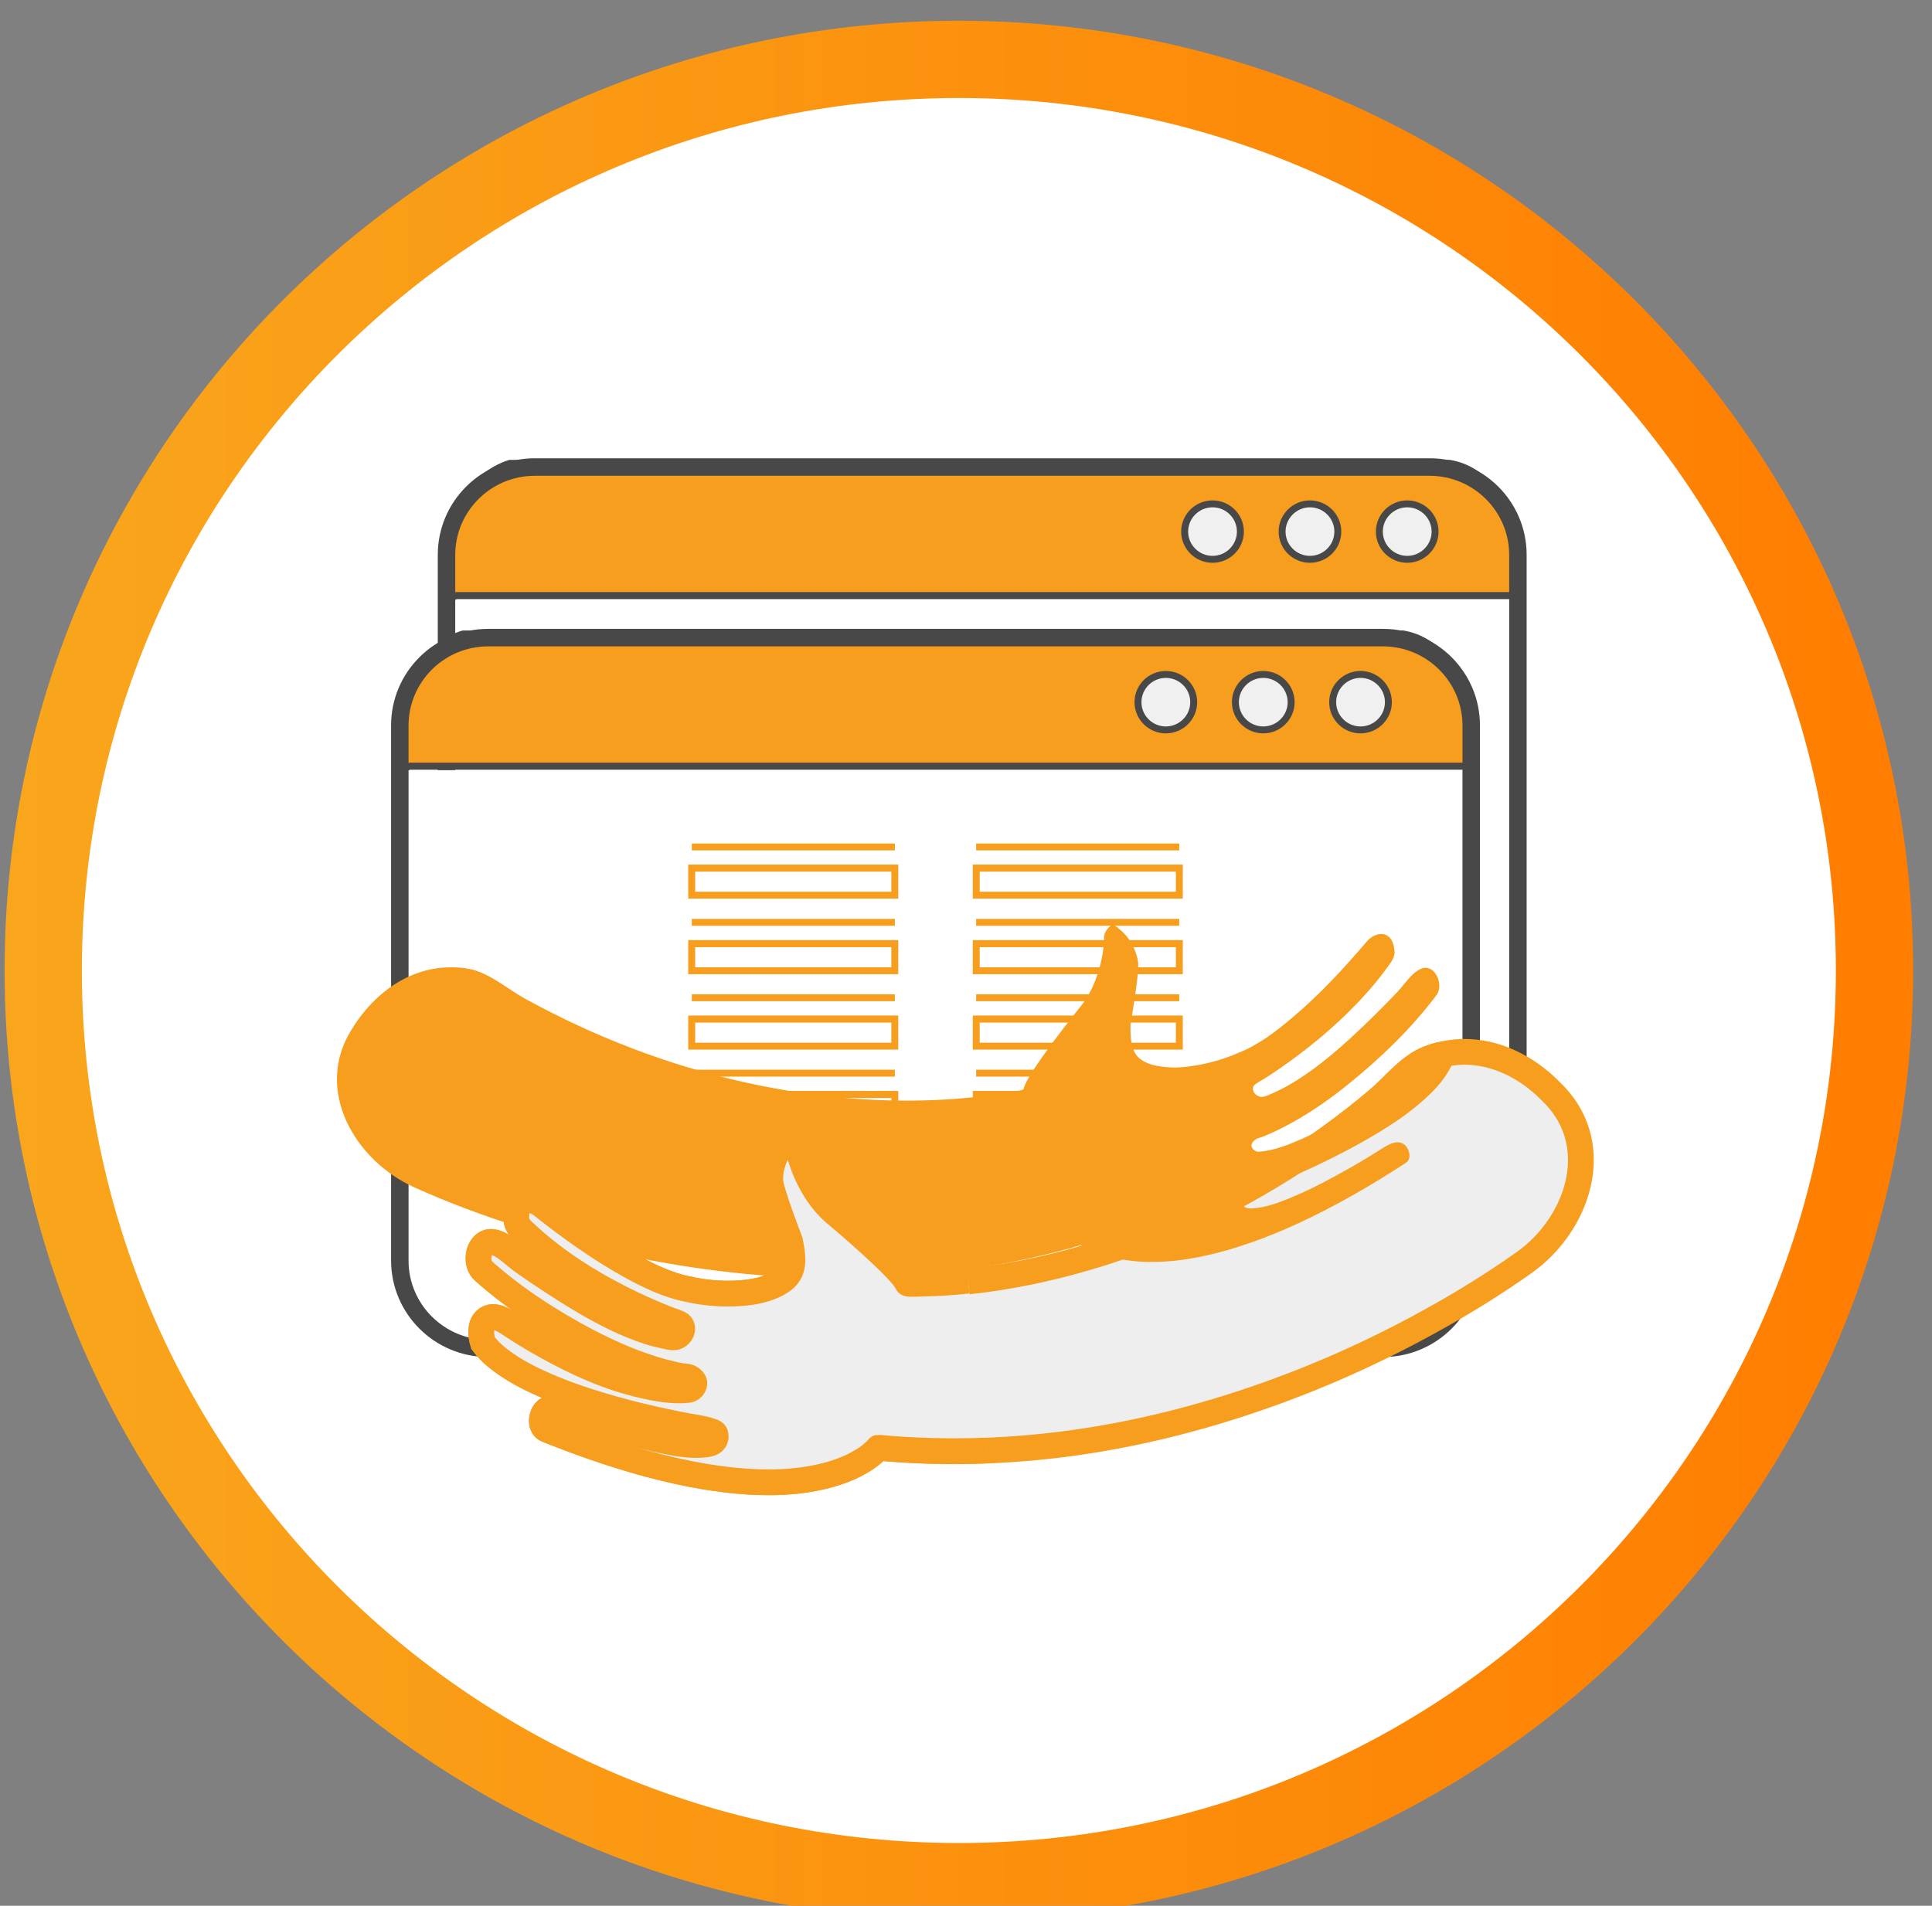 <svg width="75" height="74" viewBox="0 0 75 74" fill="none" xmlns="http://www.w3.org/2000/svg">
<rect x="0" y="0" width="75" height="74" fill="#808080" stroke="none"/>
<path d="M37.223 73.064C56.854 73.064 72.768 57.224 72.768 37.685C72.768 18.146 56.854 2.306 37.223 2.306C17.592 2.306 1.678 18.146 1.678 37.685C1.678 57.224 17.592 73.064 37.223 73.064Z" fill="white" stroke="url(#paint0_linear_393_246)" stroke-width="3" stroke-miterlimit="10"/>
<path d="M17.334 23.289L58.925 23.12V42.323C58.925 42.323 59.119 45.07 55.5 45.732H20.759C20.759 45.732 17.334 45.27 17.334 42.323V23.289Z" fill="white"/>
<path d="M17.704 23.12H58.919C58.919 23.12 59.113 18.457 56.284 17.982H19.811C19.811 17.982 16.926 18.607 17.334 23.289L17.704 23.12Z" fill="#F79E1F"/>
<path d="M17.215 23.495L17.196 23.308C16.782 18.563 19.749 17.864 19.78 17.857H19.811H56.284C59.226 18.344 59.063 22.939 59.057 23.133V23.264H17.735L17.215 23.501V23.495ZM19.824 18.12C19.598 18.176 17.158 18.875 17.453 23.089L17.704 22.989H58.787C58.787 22.246 58.687 18.525 56.259 18.12H19.824Z" fill="#494849"/>
<path d="M55.5 46.069H20.758C18.682 46.069 16.995 44.39 16.995 42.323V21.541C16.995 19.474 18.682 17.795 20.758 17.795H55.5C57.576 17.795 59.264 19.474 59.264 21.541V42.323C59.264 44.39 57.576 46.069 55.5 46.069ZM20.758 18.475C19.059 18.475 17.672 19.855 17.672 21.547V42.33C17.672 44.022 19.059 45.401 20.758 45.401H55.5C57.2 45.401 58.586 44.022 58.586 42.33V21.547C58.586 19.855 57.2 18.475 55.5 18.475H20.758Z" fill="#494849"/>
<path d="M47.07 21.716C47.67 21.716 48.156 21.232 48.156 20.636C48.156 20.039 47.67 19.556 47.07 19.556C46.471 19.556 45.985 20.039 45.985 20.636C45.985 21.232 46.471 21.716 47.07 21.716Z" fill="#F0F0F0"/>
<path d="M47.07 21.853C46.399 21.853 45.853 21.31 45.853 20.642C45.853 19.974 46.399 19.431 47.07 19.431C47.742 19.431 48.287 19.974 48.287 20.642C48.287 21.31 47.742 21.853 47.07 21.853ZM47.07 19.699C46.55 19.699 46.123 20.124 46.123 20.642C46.123 21.16 46.55 21.584 47.07 21.584C47.591 21.584 48.017 21.16 48.017 20.642C48.017 20.124 47.591 19.699 47.07 19.699Z" fill="#494849"/>
<path d="M54.628 21.716C55.228 21.716 55.714 21.232 55.714 20.636C55.714 20.039 55.228 19.556 54.628 19.556C54.029 19.556 53.543 20.039 53.543 20.636C53.543 21.232 54.029 21.716 54.628 21.716Z" fill="#F0F0F0"/>
<path d="M54.628 21.853C53.957 21.853 53.411 21.31 53.411 20.642C53.411 19.974 53.957 19.431 54.628 19.431C55.299 19.431 55.845 19.974 55.845 20.642C55.845 21.31 55.299 21.853 54.628 21.853ZM54.628 19.699C54.108 19.699 53.681 20.124 53.681 20.642C53.681 21.16 54.108 21.584 54.628 21.584C55.149 21.584 55.575 21.16 55.575 20.642C55.575 20.124 55.149 19.699 54.628 19.699Z" fill="#494849"/>
<path d="M50.852 21.716C51.452 21.716 51.938 21.232 51.938 20.636C51.938 20.039 51.452 19.556 50.852 19.556C50.253 19.556 49.767 20.039 49.767 20.636C49.767 21.232 50.253 21.716 50.852 21.716Z" fill="#F0F0F0"/>
<path d="M50.852 21.853C50.181 21.853 49.636 21.31 49.636 20.642C49.636 19.974 50.181 19.431 50.852 19.431C51.524 19.431 52.069 19.974 52.069 20.642C52.069 21.31 51.524 21.853 50.852 21.853ZM50.852 19.699C50.332 19.699 49.905 20.124 49.905 20.642C49.905 21.16 50.332 21.584 50.852 21.584C51.373 21.584 51.8 21.16 51.8 20.642C51.8 20.124 51.373 19.699 50.852 19.699Z" fill="#494849"/>
<path d="M36.552 26.129H28.668V26.398H36.552V26.129Z" fill="#F79E1F"/>
<path d="M36.684 28.271H28.53V26.947H36.684V28.271ZM28.799 28.002H36.414V27.222H28.799V28.002Z" fill="#F79E1F"/>
<path d="M47.591 26.129H39.707V26.398H47.591V26.129Z" fill="#F79E1F"/>
<path d="M47.729 28.271H39.575V26.947H47.729V28.271ZM39.845 28.002H47.459V27.222H39.845V28.002Z" fill="#F79E1F"/>
<path d="M36.552 29.057H28.668V29.326H36.552V29.057Z" fill="#F79E1F"/>
<path d="M36.684 31.198H28.53V29.875H36.684V31.198ZM28.799 30.93H36.414V30.15H28.799V30.93Z" fill="#F79E1F"/>
<path d="M47.591 29.057H39.707V29.326H47.591V29.057Z" fill="#F79E1F"/>
<path d="M47.729 31.198H39.575V29.875H47.729V31.198ZM39.845 30.93H47.459V30.15H39.845V30.93Z" fill="#F79E1F"/>
<path d="M36.552 31.985H28.668V32.254H36.552V31.985Z" fill="#F79E1F"/>
<path d="M36.684 34.133H28.53V32.81H36.684V34.133ZM28.799 33.865H36.414V33.084H28.799V33.865Z" fill="#F79E1F"/>
<path d="M47.591 31.985H39.707V32.254H47.591V31.985Z" fill="#F79E1F"/>
<path d="M47.729 34.133H39.575V32.81H47.729V34.133ZM39.845 33.865H47.459V33.084H39.845V33.865Z" fill="#F79E1F"/>
<path d="M36.552 34.913H28.668V35.181H36.552V34.913Z" fill="#F79E1F"/>
<path d="M36.684 37.061H28.53V35.737H36.684V37.061ZM28.799 36.792H36.414V36.012H28.799V36.792Z" fill="#F79E1F"/>
<path d="M47.591 34.913H39.707V35.181H47.591V34.913Z" fill="#F79E1F"/>
<path d="M47.729 37.061H39.575V35.737H47.729V37.061ZM39.845 36.792H47.459V36.012H39.845V36.792Z" fill="#F79E1F"/>
<path d="M36.552 37.841H28.668V38.109H36.552V37.841Z" fill="#F79E1F"/>
<path d="M36.684 39.989H28.53V38.665H36.684V39.989ZM28.799 39.72H36.414V38.94H28.799V39.72Z" fill="#F79E1F"/>
<path d="M47.591 37.841H39.707V38.109H47.591V37.841Z" fill="#F79E1F"/>
<path d="M47.729 39.989H39.575V38.665H47.729V39.989ZM39.845 39.72H47.459V38.94H39.845V39.72Z" fill="#F79E1F"/>
<path d="M47.127 41.599H44.116C43.86 41.599 43.652 41.806 43.652 42.061V42.629C43.652 42.884 43.86 43.091 44.116 43.091H47.127C47.383 43.091 47.591 42.884 47.591 42.629V42.061C47.591 41.806 47.383 41.599 47.127 41.599Z" fill="#F79E1F"/>
<path d="M15.521 29.912L57.112 29.744V48.947C57.112 48.947 57.307 51.694 53.688 52.356H18.946C18.946 52.356 15.521 51.894 15.521 48.947V29.912Z" fill="white"/>
<path d="M15.891 29.744H57.106C57.106 29.744 57.3 25.08 54.472 24.606H17.999C17.999 24.606 15.114 25.23 15.521 29.913L15.891 29.744Z" fill="#F79E1F"/>
<path d="M15.402 30.118L15.383 29.931C14.969 25.186 17.936 24.487 17.968 24.481H17.999H54.472C57.413 24.968 57.25 29.563 57.244 29.756V29.887H15.923L15.402 30.125V30.118ZM18.011 24.743C17.786 24.799 15.346 25.499 15.64 29.712L15.891 29.613H56.974C56.974 28.87 56.874 25.149 54.447 24.743H18.011Z" fill="#494849"/>
<path d="M53.688 52.693H18.946C16.87 52.693 15.182 51.013 15.182 48.947V28.164C15.182 26.098 16.87 24.419 18.946 24.419H53.688C55.764 24.419 57.451 26.098 57.451 28.164V48.947C57.451 51.013 55.764 52.693 53.688 52.693ZM18.946 25.099C17.246 25.099 15.86 26.479 15.86 28.171V48.953C15.86 50.645 17.246 52.025 18.946 52.025H53.688C55.387 52.025 56.773 50.645 56.773 48.953V28.171C56.773 26.479 55.387 25.099 53.688 25.099H18.946Z" fill="#494849"/>
<path d="M45.258 28.339C45.857 28.339 46.343 27.856 46.343 27.259C46.343 26.663 45.857 26.179 45.258 26.179C44.658 26.179 44.173 26.663 44.173 27.259C44.173 27.856 44.658 28.339 45.258 28.339Z" fill="#F0F0F0"/>
<path d="M45.258 28.477C44.587 28.477 44.041 27.933 44.041 27.265C44.041 26.597 44.587 26.054 45.258 26.054C45.929 26.054 46.474 26.597 46.474 27.265C46.474 27.933 45.929 28.477 45.258 28.477ZM45.258 26.323C44.737 26.323 44.311 26.747 44.311 27.265C44.311 27.784 44.737 28.208 45.258 28.208C45.778 28.208 46.205 27.784 46.205 27.265C46.205 26.747 45.778 26.323 45.258 26.323Z" fill="#494849"/>
<path d="M52.816 28.339C53.415 28.339 53.901 27.856 53.901 27.259C53.901 26.663 53.415 26.179 52.816 26.179C52.217 26.179 51.731 26.663 51.731 27.259C51.731 27.856 52.217 28.339 52.816 28.339Z" fill="#F0F0F0"/>
<path d="M52.816 28.477C52.145 28.477 51.599 27.933 51.599 27.265C51.599 26.597 52.145 26.054 52.816 26.054C53.487 26.054 54.032 26.597 54.032 27.265C54.032 27.933 53.487 28.477 52.816 28.477ZM52.816 26.323C52.295 26.323 51.869 26.747 51.869 27.265C51.869 27.784 52.295 28.208 52.816 28.208C53.336 28.208 53.763 27.784 53.763 27.265C53.763 26.747 53.336 26.323 52.816 26.323Z" fill="#494849"/>
<path d="M49.04 28.339C49.639 28.339 50.125 27.856 50.125 27.259C50.125 26.663 49.639 26.179 49.04 26.179C48.441 26.179 47.955 26.663 47.955 27.259C47.955 27.856 48.441 28.339 49.04 28.339Z" fill="#F0F0F0"/>
<path d="M49.04 28.477C48.369 28.477 47.823 27.933 47.823 27.265C47.823 26.597 48.369 26.054 49.04 26.054C49.711 26.054 50.257 26.597 50.257 27.265C50.257 27.933 49.711 28.477 49.04 28.477ZM49.04 26.323C48.519 26.323 48.093 26.747 48.093 27.265C48.093 27.784 48.519 28.208 49.04 28.208C49.56 28.208 49.987 27.784 49.987 27.265C49.987 26.747 49.56 26.323 49.04 26.323Z" fill="#494849"/>
<path d="M34.739 32.753H26.855V33.021H34.739V32.753Z" fill="#F79E1F"/>
<path d="M34.871 34.894H26.717V33.571H34.871V34.894ZM26.987 34.626H34.601V33.846H26.987V34.626Z" fill="#F79E1F"/>
<path d="M45.778 32.753H37.894V33.021H45.778V32.753Z" fill="#F79E1F"/>
<path d="M45.916 34.894H37.763V33.571H45.916V34.894ZM38.032 34.626H45.647V33.846H38.032V34.626Z" fill="#F79E1F"/>
<path d="M34.739 35.681H26.855V35.949H34.739V35.681Z" fill="#F79E1F"/>
<path d="M34.871 37.828H26.717V36.505H34.871V37.828ZM26.987 37.56H34.601V36.78H26.987V37.56Z" fill="#F79E1F"/>
<path d="M45.778 35.681H37.894V35.949H45.778V35.681Z" fill="#F79E1F"/>
<path d="M45.916 37.828H37.763V36.505H45.916V37.828ZM38.032 37.56H45.647V36.78H38.032V37.56Z" fill="#F79E1F"/>
<path d="M34.739 38.609H26.855V38.877H34.739V38.609Z" fill="#F79E1F"/>
<path d="M34.871 40.757H26.717V39.433H34.871V40.757ZM26.987 40.488H34.601V39.708H26.987V40.488Z" fill="#F79E1F"/>
<path d="M45.778 38.609H37.894V38.877H45.778V38.609Z" fill="#F79E1F"/>
<path d="M45.916 40.757H37.763V39.433H45.916V40.757ZM38.032 40.488H45.647V39.708H38.032V40.488Z" fill="#F79E1F"/>
<path d="M34.739 41.537H26.855V41.805H34.739V41.537Z" fill="#F79E1F"/>
<path d="M34.871 43.684H26.717V42.361H34.871V43.684ZM26.987 43.416H34.601V42.636H26.987V43.416Z" fill="#F79E1F"/>
<path d="M45.778 41.537H37.894V41.805H45.778V41.537Z" fill="#F79E1F"/>
<path d="M45.916 43.684H37.763V42.361H45.916V43.684ZM38.032 43.416H45.647V42.636H38.032V43.416Z" fill="#F79E1F"/>
<path d="M34.739 44.464H26.855V44.733H34.739V44.464Z" fill="#F79E1F"/>
<path d="M34.871 46.612H26.717V45.289H34.871V46.612ZM26.987 46.344H34.601V45.563H26.987V46.344Z" fill="#F79E1F"/>
<path d="M45.778 44.464H37.894V44.733H45.778V44.464Z" fill="#F79E1F"/>
<path d="M45.916 46.612H37.763V45.289H45.916V46.612ZM38.032 46.344H45.647V45.563H38.032V46.344Z" fill="#F79E1F"/>
<path d="M45.314 48.223H42.303C42.047 48.223 41.839 48.429 41.839 48.685V49.253C41.839 49.508 42.047 49.715 42.303 49.715H45.314C45.571 49.715 45.778 49.508 45.778 49.253V48.685C45.778 48.429 45.571 48.223 45.314 48.223Z" fill="#F79E1F"/>
<path d="M35.228 49.865C35.247 49.909 35.799 49.871 35.843 49.871C36.426 49.865 37.004 49.821 37.581 49.759C39.638 49.54 41.664 49.053 43.608 48.373C46.5 47.362 49.222 45.901 51.693 44.103C52.314 43.653 52.916 43.179 53.499 42.686C54.083 42.193 54.616 41.493 55.312 41.162C55.626 41.013 55.977 40.931 56.316 40.881C57.595 40.7 58.837 41.187 59.803 42.005C60.004 42.174 60.186 42.355 60.367 42.542C62.274 44.565 61.227 47.555 59.188 49.01C57.978 49.871 56.705 50.652 55.406 51.363C53.292 52.525 51.078 53.511 48.795 54.297C45.967 55.271 43.025 55.946 40.039 56.214C38.064 56.395 36.069 56.401 34.093 56.214C34.087 56.214 34.037 56.283 34.031 56.289C33.962 56.358 33.892 56.42 33.817 56.483C33.698 56.582 33.566 56.67 33.435 56.745C33.253 56.857 33.058 56.951 32.864 57.032C32.607 57.138 32.343 57.225 32.074 57.294C31.735 57.382 31.396 57.444 31.051 57.488C30.625 57.538 30.198 57.563 29.772 57.556C29.251 57.556 28.724 57.519 28.21 57.456C27.583 57.382 26.962 57.275 26.341 57.138C25.601 56.976 24.873 56.782 24.152 56.557C23.293 56.295 22.446 55.989 21.612 55.665C21.486 55.615 21.361 55.565 21.235 55.515C20.978 55.415 20.997 55.022 21.141 54.834C21.348 54.553 21.743 54.678 22.013 54.778C22.182 54.841 22.358 54.909 22.527 54.972C23.035 55.159 23.543 55.334 24.058 55.49C24.654 55.677 25.256 55.846 25.864 55.964C26.353 56.064 26.88 56.152 27.382 56.089C27.57 56.064 27.765 56.021 27.783 55.796C27.783 55.746 27.783 55.69 27.752 55.652C27.714 55.602 27.652 55.59 27.595 55.571C27.532 55.546 27.463 55.527 27.395 55.509C27.181 55.453 26.962 55.428 26.742 55.384C26.61 55.359 26.473 55.334 26.341 55.309C25.996 55.24 25.657 55.165 25.318 55.09C24.911 54.997 24.497 54.897 24.089 54.785C23.644 54.666 23.205 54.535 22.766 54.391C22.327 54.248 21.881 54.092 21.448 53.91C21.016 53.729 20.633 53.555 20.244 53.342C19.899 53.149 19.567 52.937 19.259 52.681C19.071 52.525 18.896 52.35 18.751 52.15C18.751 52.15 18.551 51.557 18.833 51.27C19.178 50.926 19.68 51.351 19.987 51.544C20.395 51.807 20.809 52.056 21.229 52.287C22.402 52.937 23.656 53.505 24.967 53.798C25.519 53.923 26.159 54.042 26.73 53.967C26.73 53.967 26.899 53.942 26.949 53.761C26.999 53.58 26.736 53.474 26.736 53.474C26.661 53.442 26.548 53.449 26.466 53.436C26.203 53.392 25.939 53.324 25.682 53.255C24.691 52.98 23.738 52.568 22.828 52.094C21.398 51.345 19.974 50.427 18.77 49.353C18.513 49.122 18.519 48.635 18.739 48.379C19.153 47.898 19.855 48.666 20.207 48.922C20.665 49.247 21.129 49.565 21.599 49.865C22.69 50.571 23.838 51.257 25.074 51.675C25.274 51.744 25.475 51.8 25.682 51.844C25.826 51.875 26.084 51.956 26.228 51.919C26.228 51.919 26.435 51.863 26.479 51.644C26.479 51.644 26.516 51.469 26.366 51.395C26.209 51.32 26.034 51.276 25.87 51.207C25.431 51.032 25.005 50.845 24.578 50.645C23.293 50.034 22.057 49.297 20.959 48.386C20.752 48.217 20.552 48.036 20.357 47.855C20.194 47.705 20.062 47.568 20.044 47.343C20.031 47.137 20.044 46.881 20.194 46.731C20.42 46.513 20.796 46.612 21.009 46.781C22.095 47.642 23.224 48.46 24.44 49.135C25.168 49.54 25.952 49.921 26.774 50.071C27.332 50.196 27.921 50.246 28.492 50.227C28.906 50.215 29.326 50.165 29.721 50.04C30.073 49.921 30.499 49.74 30.669 49.384C30.838 49.029 30.738 48.548 30.669 48.192C30.669 48.192 29.922 46.275 29.903 45.851C29.897 45.695 29.91 45.532 29.941 45.376C29.979 45.183 30.048 44.989 30.136 44.808C30.198 44.683 30.28 44.571 30.368 44.465C30.436 44.377 30.537 44.215 30.662 44.271C30.869 44.365 31.014 44.552 31.032 44.777C31.032 44.777 31.365 46.225 32.425 47.118C32.425 47.118 35.003 49.272 35.228 49.834V49.865Z" fill="#EEEEEE" stroke="#F79E1F" stroke-miterlimit="10"/>
<path d="M39.732 42.292C39.726 42.342 39.174 42.411 39.13 42.417C38.559 42.523 37.982 42.592 37.405 42.642C35.348 42.823 33.265 42.742 31.221 42.448C28.185 42.017 25.231 41.112 22.452 39.826C21.756 39.502 21.072 39.158 20.401 38.79C19.73 38.422 19.071 37.835 18.325 37.647C17.992 37.566 17.629 37.547 17.29 37.566C15.998 37.635 14.882 38.353 14.091 39.346C13.928 39.545 13.784 39.758 13.646 39.982C12.172 42.336 13.784 45.064 16.073 46.1C17.428 46.712 18.827 47.23 20.244 47.674C22.546 48.398 24.911 48.941 27.3 49.272C30.267 49.684 33.284 49.765 36.264 49.459C38.239 49.253 40.196 48.872 42.097 48.31C42.103 48.31 42.166 48.367 42.178 48.373C42.253 48.429 42.341 48.479 42.423 48.523C42.561 48.598 42.705 48.654 42.849 48.71C43.05 48.785 43.257 48.841 43.47 48.885C43.74 48.941 44.016 48.972 44.292 48.991C44.637 49.01 44.988 49.003 45.333 48.978C45.76 48.947 46.186 48.885 46.606 48.797C47.121 48.691 47.622 48.56 48.118 48.398C48.72 48.204 49.31 47.98 49.887 47.73C50.583 47.43 51.26 47.093 51.925 46.737C52.715 46.313 53.487 45.851 54.24 45.37C54.352 45.295 54.465 45.226 54.578 45.151C54.81 45.002 54.716 44.627 54.541 44.465C54.277 44.227 53.92 44.427 53.675 44.583C53.518 44.683 53.361 44.777 53.205 44.877C52.747 45.158 52.276 45.426 51.806 45.682C51.26 45.982 50.702 46.263 50.125 46.5C49.661 46.693 49.165 46.881 48.657 46.918C48.469 46.931 48.269 46.924 48.206 46.712C48.193 46.662 48.187 46.606 48.206 46.562C48.237 46.506 48.294 46.481 48.344 46.456C48.406 46.419 48.463 46.388 48.526 46.356C48.726 46.256 48.933 46.194 49.14 46.113C49.266 46.063 49.391 46.013 49.523 45.957C49.843 45.826 50.169 45.688 50.483 45.545C50.865 45.376 51.248 45.195 51.624 45.008C52.038 44.802 52.446 44.59 52.847 44.365C53.249 44.14 53.656 43.897 54.045 43.641C54.434 43.385 54.773 43.135 55.111 42.848C55.413 42.592 55.701 42.317 55.946 42.011C56.096 41.818 56.234 41.612 56.341 41.393C56.341 41.393 56.422 40.769 56.084 40.55C55.676 40.282 55.268 40.794 55.005 41.044C54.66 41.381 54.296 41.705 53.932 42.011C52.91 42.873 51.793 43.672 50.558 44.215C50.037 44.446 49.435 44.69 48.858 44.721C48.858 44.721 48.689 44.733 48.601 44.558C48.513 44.384 48.758 44.234 48.758 44.234C48.827 44.19 48.94 44.171 49.015 44.14C49.266 44.046 49.504 43.928 49.749 43.809C50.664 43.347 51.524 42.76 52.32 42.117C53.575 41.106 54.798 39.932 55.764 38.64C55.971 38.365 55.87 37.891 55.607 37.679C55.105 37.285 54.572 38.178 54.271 38.49C53.888 38.896 53.493 39.296 53.092 39.683C52.157 40.582 51.166 41.481 50.037 42.13C49.855 42.236 49.667 42.33 49.479 42.417C49.341 42.473 49.109 42.604 48.958 42.592C48.958 42.592 48.739 42.573 48.657 42.373C48.657 42.373 48.588 42.205 48.72 42.111C48.858 42.005 49.027 41.924 49.172 41.83C49.567 41.574 49.949 41.306 50.326 41.025C51.467 40.176 52.534 39.208 53.437 38.109C53.606 37.903 53.769 37.685 53.926 37.466C54.051 37.292 54.158 37.129 54.133 36.904C54.108 36.705 54.051 36.455 53.863 36.336C53.6 36.168 53.249 36.336 53.073 36.542C52.176 37.597 51.229 38.621 50.169 39.514C49.535 40.051 48.846 40.582 48.062 40.888C47.535 41.118 46.97 41.281 46.406 41.374C45.998 41.443 45.578 41.481 45.164 41.424C44.794 41.381 44.342 41.281 44.11 40.962C43.878 40.644 43.884 40.151 43.884 39.789C43.884 39.789 44.242 37.766 44.179 37.342C44.154 37.185 44.11 37.029 44.047 36.886C43.972 36.699 43.872 36.524 43.746 36.368C43.658 36.261 43.558 36.162 43.451 36.074C43.364 36.005 43.238 35.862 43.125 35.943C42.943 36.074 42.831 36.286 42.862 36.511C42.862 36.511 42.818 37.997 41.952 39.077C41.952 39.077 39.845 41.687 39.738 42.286L39.732 42.292Z" fill="#F79E1F"/>
<path d="M38.277 56.326C36.884 56.376 35.486 56.345 34.093 56.214C34.087 56.214 34.037 56.283 34.031 56.289C33.962 56.358 33.892 56.42 33.817 56.483C33.698 56.582 33.566 56.67 33.435 56.745C33.253 56.857 33.058 56.951 32.864 57.032C32.607 57.138 32.343 57.225 32.074 57.294C31.735 57.382 31.396 57.444 31.051 57.488C30.625 57.538 30.198 57.562 29.772 57.556C29.251 57.556 28.724 57.519 28.21 57.456C27.583 57.382 26.962 57.275 26.341 57.138C25.601 56.976 24.873 56.782 24.152 56.557C23.293 56.295 22.446 55.989 21.612 55.665C21.486 55.615 21.361 55.565 21.235 55.515C20.978 55.415 20.997 55.022 21.141 54.834C21.348 54.553 21.743 54.678 22.013 54.778C22.182 54.841 22.358 54.909 22.527 54.972C23.035 55.159 23.543 55.334 24.058 55.49C24.654 55.677 25.256 55.846 25.864 55.964C26.353 56.064 26.88 56.152 27.382 56.089C27.57 56.064 27.765 56.02 27.783 55.796C27.783 55.746 27.783 55.69 27.752 55.652C27.714 55.602 27.652 55.59 27.595 55.571C27.532 55.546 27.463 55.527 27.395 55.509C27.181 55.452 26.962 55.427 26.742 55.384C26.61 55.359 26.473 55.334 26.341 55.309C25.996 55.24 25.657 55.165 25.318 55.09C24.911 54.997 24.497 54.897 24.089 54.784C23.644 54.666 23.205 54.535 22.766 54.391C22.327 54.248 21.881 54.092 21.448 53.91C21.016 53.729 20.633 53.555 20.244 53.342C19.899 53.149 19.567 52.937 19.259 52.681C19.071 52.525 18.896 52.35 18.751 52.15C18.751 52.15 18.551 51.557 18.833 51.27C19.178 50.926 19.68 51.351 19.987 51.544C20.395 51.806 20.809 52.056 21.229 52.287C22.402 52.937 23.656 53.505 24.967 53.798C25.519 53.923 26.159 54.041 26.73 53.967C26.73 53.967 26.899 53.942 26.949 53.761C26.999 53.58 26.736 53.473 26.736 53.473C26.661 53.442 26.548 53.448 26.466 53.436C26.203 53.392 25.939 53.324 25.682 53.255C24.691 52.98 23.738 52.568 22.828 52.094C21.398 51.345 19.974 50.427 18.77 49.353C18.513 49.122 18.519 48.635 18.739 48.379C19.153 47.898 19.855 48.666 20.207 48.922C20.665 49.247 21.129 49.565 21.599 49.865C22.69 50.57 23.838 51.257 25.074 51.675C25.274 51.744 25.475 51.8 25.682 51.844C25.826 51.875 26.084 51.956 26.228 51.919C26.228 51.919 26.435 51.863 26.479 51.644C26.479 51.644 26.516 51.469 26.366 51.395C26.209 51.32 26.034 51.276 25.87 51.207C25.431 51.032 25.005 50.845 24.578 50.645C23.293 50.034 22.057 49.297 20.959 48.385C20.752 48.217 20.552 48.036 20.357 47.855C20.194 47.705 20.062 47.568 20.044 47.343C20.031 47.137 20.044 46.881 20.194 46.731C20.42 46.513 20.796 46.612 21.009 46.781C22.095 47.642 23.224 48.46 24.44 49.135C25.168 49.54 25.952 49.921 26.774 50.071C27.332 50.196 27.921 50.246 28.492 50.227C28.906 50.215 29.326 50.165 29.721 50.04C30.073 49.921 30.499 49.74 30.669 49.384C30.838 49.028 30.738 48.548 30.669 48.192C30.669 48.192 29.922 46.275 29.903 45.851C29.897 45.695 29.91 45.532 29.941 45.376C29.979 45.183 30.048 44.989 30.136 44.808C30.198 44.683 30.28 44.571 30.368 44.465C30.436 44.377 30.537 44.215 30.662 44.271C30.869 44.365 31.014 44.552 31.032 44.777C31.032 44.777 31.365 46.225 32.425 47.118C32.425 47.118 35.003 49.272 35.228 49.834C35.247 49.877 35.799 49.84 35.843 49.84C36.426 49.834 37.004 49.79 37.581 49.728" fill="#EEEEEE"/>
<path d="M38.277 56.326C36.884 56.376 35.486 56.345 34.093 56.214C34.087 56.214 34.037 56.283 34.031 56.289C33.962 56.358 33.892 56.42 33.817 56.483C33.698 56.582 33.566 56.67 33.435 56.745C33.253 56.857 33.058 56.951 32.864 57.032C32.607 57.138 32.343 57.225 32.074 57.294C31.735 57.382 31.396 57.444 31.051 57.488C30.625 57.538 30.198 57.562 29.772 57.556C29.251 57.556 28.724 57.519 28.21 57.456C27.583 57.382 26.962 57.275 26.341 57.138C25.601 56.976 24.873 56.782 24.152 56.557C23.293 56.295 22.446 55.989 21.612 55.665C21.486 55.615 21.361 55.565 21.235 55.515C20.978 55.415 20.997 55.022 21.141 54.834C21.348 54.553 21.743 54.678 22.013 54.778C22.182 54.841 22.358 54.909 22.527 54.972C23.035 55.159 23.543 55.334 24.058 55.49C24.654 55.677 25.256 55.846 25.864 55.964C26.353 56.064 26.88 56.152 27.382 56.089C27.57 56.064 27.765 56.02 27.783 55.796C27.783 55.746 27.783 55.69 27.752 55.652C27.714 55.602 27.652 55.59 27.595 55.571C27.532 55.546 27.463 55.527 27.395 55.509C27.181 55.452 26.962 55.427 26.742 55.384C26.61 55.359 26.473 55.334 26.341 55.309C25.996 55.24 25.657 55.165 25.318 55.09C24.911 54.997 24.497 54.897 24.089 54.784C23.644 54.666 23.205 54.535 22.766 54.391C22.327 54.248 21.881 54.092 21.448 53.91C21.016 53.729 20.633 53.555 20.244 53.342C19.899 53.149 19.567 52.937 19.259 52.681C19.071 52.525 18.896 52.35 18.751 52.15C18.751 52.15 18.551 51.557 18.833 51.27C19.178 50.926 19.68 51.351 19.987 51.544C20.395 51.806 20.809 52.056 21.229 52.287C22.402 52.937 23.656 53.505 24.967 53.798C25.519 53.923 26.159 54.041 26.73 53.967C26.73 53.967 26.899 53.942 26.949 53.761C26.999 53.58 26.736 53.473 26.736 53.473C26.661 53.442 26.548 53.448 26.466 53.436C26.203 53.392 25.939 53.324 25.682 53.255C24.691 52.98 23.738 52.568 22.828 52.094C21.398 51.345 19.974 50.427 18.77 49.353C18.513 49.122 18.519 48.635 18.739 48.379C19.153 47.898 19.855 48.666 20.207 48.922C20.665 49.247 21.129 49.565 21.599 49.865C22.69 50.57 23.838 51.257 25.074 51.675C25.274 51.744 25.475 51.8 25.682 51.844C25.826 51.875 26.084 51.956 26.228 51.919C26.228 51.919 26.435 51.863 26.479 51.644C26.479 51.644 26.516 51.469 26.366 51.395C26.209 51.32 26.034 51.276 25.87 51.207C25.431 51.032 25.005 50.845 24.578 50.645C23.293 50.034 22.057 49.297 20.959 48.385C20.752 48.217 20.552 48.036 20.357 47.855C20.194 47.705 20.062 47.568 20.044 47.343C20.031 47.137 20.044 46.881 20.194 46.731C20.42 46.513 20.796 46.612 21.009 46.781C22.095 47.642 23.224 48.46 24.44 49.135C25.168 49.54 25.952 49.921 26.774 50.071C27.332 50.196 27.921 50.246 28.492 50.227C28.906 50.215 29.326 50.165 29.721 50.04C30.073 49.921 30.499 49.74 30.669 49.384C30.838 49.028 30.738 48.548 30.669 48.192C30.669 48.192 29.922 46.275 29.903 45.851C29.897 45.695 29.91 45.532 29.941 45.376C29.979 45.183 30.048 44.989 30.136 44.808C30.198 44.683 30.28 44.571 30.368 44.465C30.436 44.377 30.537 44.215 30.662 44.271C30.869 44.365 31.014 44.552 31.032 44.777C31.032 44.777 31.365 46.225 32.425 47.118C32.425 47.118 35.003 49.272 35.228 49.834C35.247 49.877 35.799 49.84 35.843 49.84C36.426 49.834 37.004 49.79 37.581 49.728" stroke="#F79E1F" stroke-miterlimit="10"/>
<defs>
<linearGradient id="paint0_linear_393_246" x1="0.738" y1="37.685" x2="73.709" y2="37.685" gradientUnits="userSpaceOnUse">
<stop stop-color="#F9A61C"/>
<stop offset="1" stop-color="#FF7D00"/>
</linearGradient>
</defs>
</svg>
